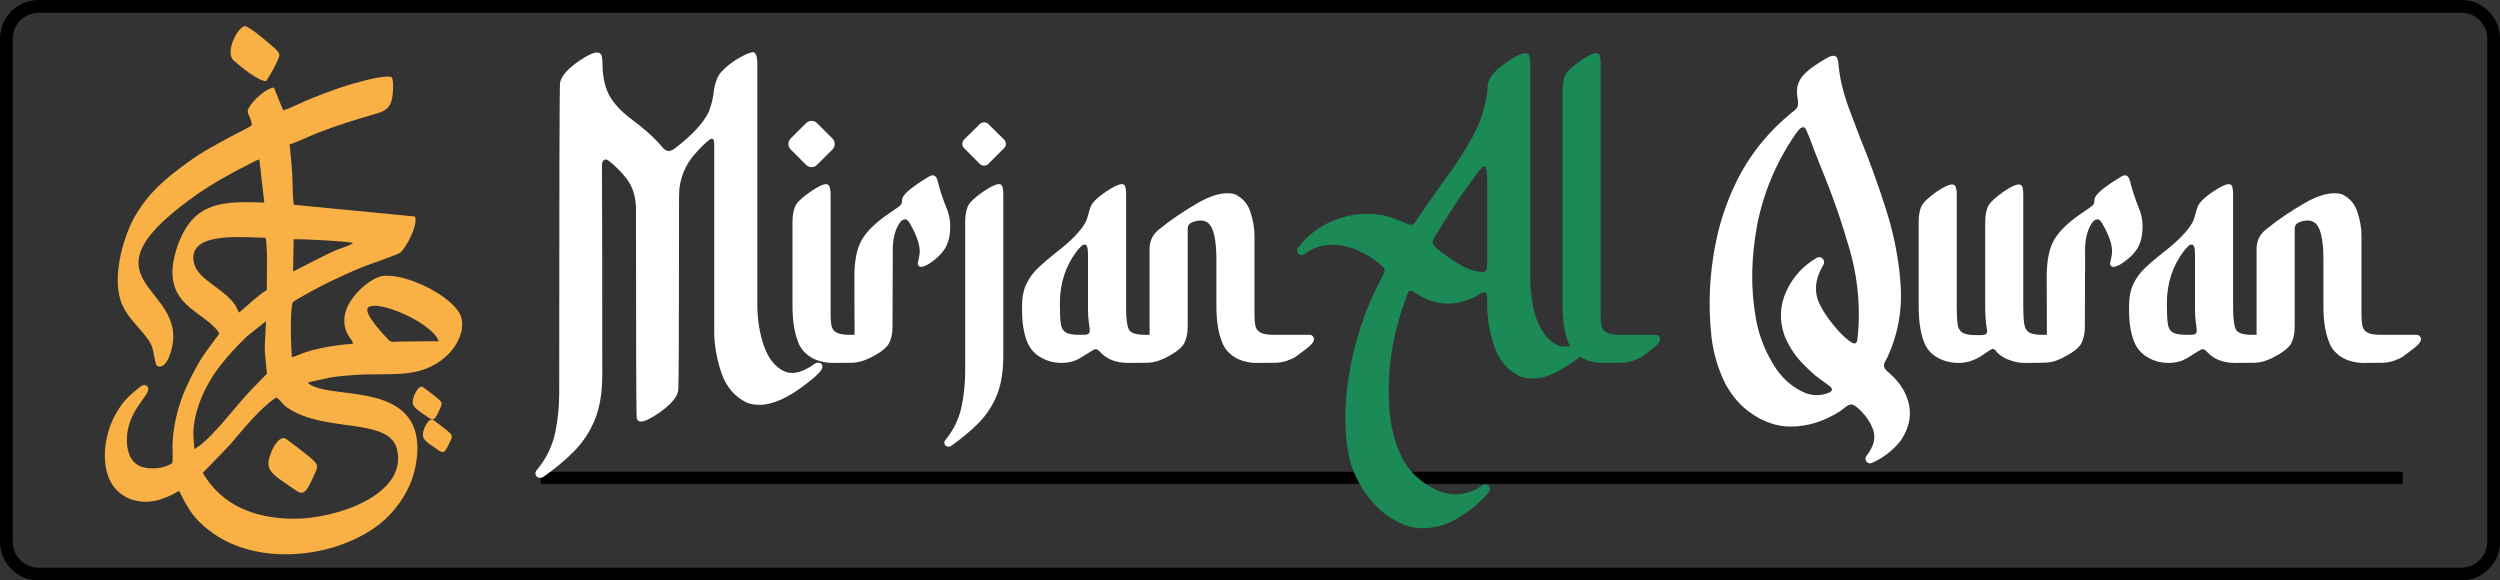 <?xml version="1.0" encoding="UTF-8"?>
<!DOCTYPE svg PUBLIC "-//W3C//DTD SVG 1.1//EN" "http://www.w3.org/Graphics/SVG/1.1/DTD/svg11.dtd">
<!-- Creator: CorelDRAW 2020 (64-Bit) -->
<svg xmlns="http://www.w3.org/2000/svg" xml:space="preserve" width="22.93in" height="5.324in" version="1.1" style="shape-rendering:geometricPrecision; text-rendering:geometricPrecision; image-rendering:optimizeQuality; fill-rule:evenodd; clip-rule:evenodd"
viewBox="0 0 21038.41 4884.83"
 xmlns:xlink="http://www.w3.org/1999/xlink"
 xmlns:xodm="http://www.corel.com/coreldraw/odm/2003">
 <rect x="0" y="0" width="21038.41" height="4884.83" fill="#333333" stroke="none"/>
 <defs>
  <style type="text/css">
   <![CDATA[
    .str1 {stroke:black;stroke-width:101.94;stroke-miterlimit:22.926}
    .str0 {stroke:black;stroke-width:107.03;stroke-linejoin:round;stroke-miterlimit:22.926}
    .fil1 {fill:none}
    .fil0 {fill:#F9B145}
    .fil3 {fill:#1B8A57;fill-rule:nonzero}
    .fil2 {fill:white;fill-rule:nonzero}
   ]]>
  </style>
 </defs>
 <g id="Layer_x0020_1">
  <g id="_2696052836080">
   <g>
    <path class="fil0" d="M2456.02 3004.42c-7.39,-96.52 -17.76,-387.45 7.96,-461.18 11.63,-15.74 246.89,-141.49 282.66,-158.85 97.26,-47.19 199.62,-94.5 304.37,-137.25 54.37,-22.19 289.88,-100.9 318.91,-122.56 37.82,-28.2 152.2,-223.64 122.14,-302.71l-1018.8 -98.55c-12.86,-61.12 -9.29,-186.84 -13.68,-257.42 -5.19,-83.36 -14.46,-166.57 -22.42,-250.67 64.43,-18.9 158.22,-66.63 230.72,-94.91 181.23,-70.69 315.95,-110.63 500.95,-165.09 91.96,-27.07 130.87,-58.85 138.64,-195.52 1.31,-23.08 1.53,-54.82 -1.94,-77.51 -5.49,-35.93 -7.11,-38.29 -44.65,-37.84 -98,1.16 -311.76,63.74 -401.37,94.4 -84.97,29.07 -162.93,58.29 -242.36,90.72 -72.38,29.55 -164.95,77.51 -232.82,99.24 -8.31,-10.28 -66.57,-163.22 -78.64,-191.43 -59.55,2.61 -144.08,83.84 -170.48,114.01 -94.97,108.55 -28.22,92.78 -15.16,202.41 -29.27,22.67 -100.94,54.02 -140.18,75.64 -155.16,85.49 -257.88,132.95 -408.1,242.72 -176.74,129.15 -313.62,241.81 -430.3,437.51 -94.87,159.12 -195.44,487.71 -129.63,709.78 49.56,167.27 203.78,260.61 263.07,387.18 19.29,41.17 26.29,149.18 45.32,171.48 87.93,46.96 139.73,-162.28 138.49,-250.44 -6.26,-444.29 -781.02,-505.63 212.28,-1201.51 85.9,-60.18 275.93,-171.3 376.82,-219.57 42.79,-20.47 91.39,-51.03 134.47,-65.86l41.72 363.71c-339.74,-10.88 -607.69,-17.61 -737.63,388.1 -154.38,482.02 239.27,519.16 359.06,711.93 -8.8,21.65 -115.91,153.01 -155.39,219.71 -133.59,225.7 -219.76,427.45 -238.13,698.41 -3.11,45.93 6.43,145.23 -3.56,174.93 -61.65,45.3 -183.38,57.78 -262.93,28.37 -77.96,-28.81 -114.22,-109.67 -117.62,-207.23 -9.85,-282.21 237.63,-410.46 167.9,-471.33 -28.76,-21.71 -58.63,10.35 -78.63,26.15 -76.27,60.29 -126.53,110.82 -181.33,206.17 -133.98,233.09 -151.4,625.04 127.7,721.98 157.62,54.74 291.97,-7.69 403.82,-70.49 82.28,167.82 134.1,243.34 263.23,340.76 389.68,293.98 1029.11,230.69 1405.03,-47.36 102.81,-76.04 205.8,-194.11 271.13,-340.88 61.46,-138.06 99.15,-362.07 24.05,-513.92 -164.13,-331.87 -732.76,-217.33 -879.39,-346.98 5.3,-3.57 0.99,-2.41 16.26,-8.67l172.52 -37.38c70.42,-10.81 145.12,-17.79 216.43,-22.24 144.56,-9.03 328.02,2.52 462.69,-18.62 340.86,-53.52 497.86,-356.56 402.87,-507.91 -104.64,-166.73 -481.25,-338.31 -655.32,-303.1 -106.41,21.52 -406.26,259.5 -278.6,493.64 15.64,28.68 41.03,49.03 40.86,74.46 -92.56,7.17 -183.96,18.64 -272.46,37.63 -45.32,9.72 -81.57,18.88 -122.65,32.45 -34.28,11.32 -89.17,38.48 -117.89,41.42zm515.73 -959.13c-27.86,20.4 -95.12,40.66 -129.94,54.64 -101.1,40.59 -367.02,182.81 -375.3,185.78l4.53 -271.91c63.35,-4.04 460.21,16.77 500.72,31.5zm-733.17 657.55c-11.82,270.7 -18.07,174.6 7.57,442.44 -100.88,103.92 -133.03,132.32 -229.82,243.87 -85.19,98.19 -269.09,333.72 -381.59,389.55l-7.65 -122.16c0,-216.68 117.51,-437.68 215.23,-565.18 85.94,-112.13 142.75,-168.72 235.26,-260.41l160.99 -128.11zm-116.58 -168.37l-109.49 96.1c-13.58,-16.96 -20.22,-45.99 -36.66,-68.42 -110.06,-150.09 -325.15,-211.63 -347.21,-365.73 -35.79,-250.14 411.82,-197.43 607.3,-195.58 17.9,116.69 9.01,313.2 8.95,440.03 -36.27,18.77 -90.68,66.57 -122.9,93.6zm228.44 830.77c26.6,24.82 33.04,42.18 71.25,67.98 315.75,213.26 857.44,75.31 920.15,350.45 86.88,381.17 -511.16,581.73 -864.55,581.64 -325.91,-0.09 -607.92,-106.9 -771.23,-386.5 12.15,-9.97 25.68,-27.09 39.21,-39.31l190.56 -197.11c102.71,-122.68 257.84,-312.24 386.52,-396.31 22.8,8.72 4.35,-2.98 28.08,19.16zm1002.09 -490.39c-52.16,2.02 -60.25,9.49 -88.35,-20.72 -17.22,-18.52 -212.67,-218.13 -166.94,-265.7 69.18,-71.97 538.73,122.41 595.06,283.64 -74.45,0.82 -149.07,-1.28 -223.47,1.15 -38.87,1.27 -77.55,0.14 -116.3,1.64z"/>
    <path class="fil0" d="M1967.68 509.91c47.46,42.93 207.54,175.45 272.01,172.57 24.91,-40.21 53.34,-82.28 78.37,-136.4 38.63,-83.53 51.61,-85.26 -6.77,-139.79 -30.26,-28.27 -214.1,-188.32 -251.31,-186.15 -54.53,3.18 -173.12,216.66 -92.3,289.77z"/>
    <path class="fil0" d="M2501.66 3763.96c-24.76,-19.4 -38.82,-29.72 -62.21,-46.36 -30.71,-21.86 -42.62,-43 -78.39,-23.53 -34.93,19.01 -67.95,79.4 -86.42,131.8 -43.03,122.11 3.05,157.43 149.32,255.74 119.01,79.99 129.92,118.89 218.69,-81.43 43.76,-98.75 50.24,-86.34 -141,-236.2z"/>
    <path class="fil0" d="M3617.58 3300.83c-14.77,-11.58 -23.17,-17.73 -37.11,-27.67 -18.33,-13.04 -25.44,-25.65 -46.77,-14.04 -20.85,11.35 -40.55,47.37 -51.56,78.64 -25.68,72.86 1.82,93.93 89.09,152.59 71.01,47.72 77.52,70.94 130.48,-48.59 26.11,-58.92 29.98,-51.51 -84.13,-140.93z"/>
    <path class="fil0" d="M3703.03 3576.4c-14.77,-11.58 -23.17,-17.73 -37.12,-27.67 -18.32,-13.04 -25.43,-25.65 -46.77,-14.04 -20.84,11.35 -40.54,47.37 -51.56,78.64 -25.68,72.86 1.82,93.93 89.09,152.59 71.01,47.72 77.52,70.94 130.48,-48.59 26.11,-58.92 29.98,-51.51 -84.13,-140.93z"/>
   </g>
   <g>
    <path class="fil1 str0" d="M324.86 53.52l20388.69 0c149.24,0 271.34,122.1 271.34,271.34l0 4235.11c0,149.24 -122.1,271.34 -271.34,271.34l-20388.69 0c-149.24,0 -271.34,-122.1 -271.34,-271.34l0 -4235.11c0,-149.24 122.1,-271.34 271.34,-271.34z"/>
   </g>
   <line class="fil1 str1" x1="4550.53" y1="4021.02" x2="20220.3" y2= "4021.02" />
   <g id="_2696052836128">
    <path class="fil2" d="M4550.53 4021.02c-15.16,0 -26.1,-3.79 -33.26,-10.95 -7.57,-7.58 -11.36,-15.99 -11.36,-26.1 0,-9.68 3.37,-18.94 10.1,-26.94 80.4,-95.56 133.02,-203.33 157.86,-323.3 21.05,-105.24 31.99,-211.32 31.99,-318.25 0,-1716.68 2.52,-2589.75 7.16,-2619.22 10.1,-55.99 64.41,-117.45 162.92,-185.22 67.35,-45.88 116.61,-69.04 148.18,-69.04 16.42,0 28.2,6.74 35.78,19.78 7.16,13.05 10.95,49.25 10.95,108.61 5.05,100.19 26.1,182.28 63.98,245.42 37.89,63.14 97.24,125.45 177.65,186.07 117.03,87.14 204.59,167.12 263.94,239.53 16.42,19.78 33.68,29.46 51.78,29.46 16.42,0 37.89,-10.52 64.41,-31.99 136.39,-106.92 226.9,-205.43 271.1,-295.94 18.1,-44.62 31.15,-93.03 39.57,-145.65 9.68,-93.87 33.68,-159.54 71.57,-197.43 55.99,-58.94 127.13,-108.19 214.69,-147.76 21.05,-8.42 37.47,-12.63 49.25,-12.63 22.73,3.37 34.52,36.2 34.52,98.92l0 2039.98c1.68,121.66 20.63,233.21 56.41,335.09 36.21,102.29 90.51,171.33 162.92,207.53 23.15,11.36 47.57,17.26 74.09,17.26 55.99,0 119.98,-26.52 192.38,-79.14 6.74,-5.05 13.89,-7.16 22.31,-7.16 26.1,0 39.57,12.21 39.57,36.62 0,26.52 -47.15,74.93 -141.02,145.66 -149.44,115.34 -279.52,172.59 -389.39,172.59 -36.2,0 -70.72,-5.47 -103.56,-17.26 -105.24,-50.94 -177.65,-135.97 -217.22,-255.1 -39.57,-119.13 -59.35,-234.05 -59.35,-344.35l0 -1576.08c0,-31.15 -6.32,-46.73 -19.79,-46.73 -16.42,0 -57.25,35.36 -122.92,106.08 -102.29,106.92 -153.23,231.95 -153.23,375.08 0,1065.46 -2.52,1612.28 -7.16,1640.07 -10.1,55.99 -64.41,118.29 -162.91,187.33 -70.72,47.99 -120.81,71.57 -150.28,71.57 -19.78,0 -31.99,-9.26 -35.78,-28.2 -4.21,-18.94 -6.31,-604.92 -6.31,-1757.52 0,-103.56 -27.36,-190.7 -81.25,-261.42 -41.25,-52.62 -89.66,-101.03 -145.65,-145.66 -10.1,-8 -18.94,-12.21 -27.36,-12.21 -21.05,0 -31.99,17.26 -31.99,51.78 1.68,434.01 2.52,1021.25 2.52,1761.3 0,147.76 -20.63,272.36 -61.46,373.39 -41.26,101.45 -99.35,189.86 -173.86,266.47 -74.93,76.62 -163.33,150.28 -265.21,221 -6.74,2.95 -12.63,4.63 -17.26,4.63zm2279.08 -2614.59c-16.42,0 -31.15,-5.47 -44.2,-17.26l-133.45 -133.02c-11.36,-13.05 -17.26,-27.79 -17.26,-44.62 0,-16.42 5.9,-31.15 17.26,-44.2l133.45 -133.02c13.05,-11.79 27.78,-17.26 44.2,-17.26 16.42,0 31.15,5.47 44.2,17.26l133.44 133.02c11.37,13.05 17.26,27.79 17.26,44.2 0,16.84 -5.89,31.57 -17.26,44.62l-133.44 133.02c-13.05,11.79 -27.79,17.26 -44.2,17.26zm160.39 1245.63c0,28.2 2.11,55.57 5.9,82.93 4.21,26.94 17.68,47.57 39.57,61.46 22.31,13.89 59.78,21.05 112.4,21.05l305.62 0c16.42,0 28.2,8 34.52,24.42l2.52 12.63c0,21.47 -21.47,48.41 -65.25,81.25 -43.78,32.84 -72.83,54.73 -87.56,65.25 -14.73,10.95 -38.73,21.89 -71.57,33.68 -32.84,11.36 -65.67,17.68 -98.51,18.1 -32.84,0.84 -87.98,1.26 -165.44,1.26 -34.52,0 -72.41,-5.89 -113.24,-18.52 -41.26,-12.21 -77.46,-33.26 -108.61,-62.73 -29.46,-26.1 -50.94,-58.51 -64.41,-96.4 -31.15,-77.03 -46.73,-178.06 -46.73,-303.09l0 -703.01c0,-52.62 7.16,-96.4 21.05,-130.92 13.89,-34.52 57.25,-76.19 129.66,-125.87 62.3,-42.52 106.08,-63.98 130.5,-63.98 16.42,0 27.36,8.42 31.99,24.83 5.05,16.42 7.57,37.05 7.57,61.46l0 1016.2zm234.48 389.81c-14.73,0 -24.42,-8 -28.63,-24.42 -3.79,-16.84 -5.89,-246.69 -5.89,-690.8 0,-130.08 19.78,-230.69 58.93,-302.25 39.57,-71.56 111.13,-143.55 214.69,-215.95 69.04,-45.88 107.77,-73.67 116.19,-83.77 8,-9.68 12.21,-24.42 12.21,-44.2 0,-39.57 74.09,-103.56 221.85,-192.38 13.05,-8.42 24.84,-12.63 34.52,-12.63 19.78,0 33.68,15.15 42.1,44.62 14.73,67.35 42.52,151.97 83.77,253.84 14.73,41.26 22.31,85.04 22.31,130.92 0,75.77 -14.73,138.07 -44.62,187.33 -32.84,50.94 -82.09,96.4 -147.75,135.97 -19.79,9.68 -34.94,15.58 -45.89,17.26 -10.53,1.26 -19.37,-0.84 -26.94,-7.58 -7.57,-6.73 -9.68,-17.26 -6.31,-31.99 3.37,-14.73 6.74,-30.31 10.1,-47.15 3.37,-14.73 4.63,-29.47 4.63,-44.2 0,-59.36 -26.94,-136.39 -81.25,-231.95 -14.73,-24.42 -27.78,-37.04 -39.57,-37.04 -18.1,0 -34.52,10.95 -49.25,31.99 -39.57,61.04 -58.51,139.76 -56.83,237l0 54.3 -2.1 582.19c0,52.62 -9.26,97.24 -27.36,134.29 -18.1,37.04 -63.99,75.35 -138.08,114.5 -52.62,28.2 -93.03,42.1 -120.81,42.1zm757.31 717.74c-3.37,0 -9.68,-2.11 -19.79,-5.9 -9.68,-4.21 -14.73,-14.73 -14.73,-31.15 0,-8 3.37,-15.58 10.1,-21.89 69.04,-84.19 114.08,-178.49 135.55,-283.73 19.78,-97.24 29.46,-194.91 29.46,-293.83l0 -1252.79c0,-52.62 7.16,-96.4 21.05,-130.92 13.89,-34.52 57.25,-76.19 129.66,-125.87 62.3,-42.52 106.5,-63.98 133.02,-63.98 16.42,0 26.52,8.42 30.73,24.83 4.21,16.42 6.31,37.05 6.31,61.46l0 1359.29c0,131.34 -18.1,241.63 -54.3,330.45 -36.2,88.82 -87.14,166.28 -152.81,233.21 -66.09,66.51 -143.13,130.92 -231.95,193.64 -8.42,4.63 -15.58,7.16 -22.31,7.16zm300.99 -2365.38c-13.05,0 -25.68,-5.05 -37.04,-14.73l-133.02 -133.44c-10.1,-9.68 -14.73,-21.05 -14.73,-34.52 0,-13.05 4.63,-25.26 14.73,-36.62l133.02 -130.92c11.37,-9.68 24,-14.73 37.04,-14.73 13.05,0 24.84,5.05 34.52,14.73l133.02 130.92c10.1,11.36 15.16,23.57 15.16,36.62 0,13.47 -5.05,24.83 -15.16,34.52l-133.02 133.44c-9.68,9.68 -21.47,14.73 -34.52,14.73zm836.03 1423.27c19.78,0 33.26,-2.95 40.83,-8.84 7.58,-5.47 10.95,-14.32 10.95,-25.68 0,-11.37 -2.1,-33.68 -7.16,-66.51 -5.05,-32.84 -7.58,-73.25 -7.58,-120.82l0 -454.22c0,-55.57 -8.84,-83.77 -26.94,-83.77 -3.37,0 -8.84,1.26 -15.99,3.79 -7.58,2.52 -23.58,18.52 -48.41,47.99 -96.82,126.71 -145.23,274.05 -145.23,441.59 0,77.46 2.52,133.87 7.16,170.07 5.05,36.2 18.52,61.46 40.83,75.35 22.31,13.89 59.78,21.05 112.4,21.05l39.15 0zm377.6 236.58c-103.56,0 -182.7,-30.31 -237,-90.93 -14.73,-16.42 -27.79,-24.84 -39.15,-24.84 -8.42,0 -24.84,8.42 -49.68,24.84 -57.25,37.47 -98.51,61.46 -122.92,71.14 -37.89,13.47 -75.77,19.78 -113.66,19.78 -34.52,0 -69.04,-4.63 -103.56,-14.73 -92.19,-29.46 -153.65,-82.93 -185.22,-160.38 -29.47,-70.72 -44.2,-160.39 -44.2,-268.58l0 -34.52c0,-74.09 12.21,-136.81 37.05,-187.75 24.42,-50.94 58.09,-96.4 101.03,-136.81 42.94,-40.41 90.51,-80.82 143.13,-122.08 126.71,-96.82 210.48,-182.28 251.74,-256.36 9.68,-16.42 19.36,-45.46 29.46,-86.3l12.21 -39.57c10.1,-36.2 53.46,-80.82 130.92,-133.45 62.3,-42.52 107.77,-63.98 135.55,-63.98 14.73,0 24.42,8.42 28.2,24.83 4.21,16.42 6.31,37.05 6.31,61.46l0 959.79c0,85.46 7.58,143.55 22.31,175.12 14.73,31.15 59.78,46.73 135.55,46.73l306.04 0c16.42,0 27.79,8 34.52,24.42l2.11 12.63c0,21.47 -21.47,48.41 -65.25,81.25 -43.36,32.84 -72.83,54.73 -87.56,65.25 -14.73,10.95 -38.73,21.89 -71.57,33.68 -32.84,11.36 -65.67,17.68 -98.51,18.1 -32.83,0.84 -85.45,1.26 -157.86,1.26zm740.05 -868.02c0,-141.44 -16.42,-237 -49.25,-286.25 -19.78,-29.47 -47.99,-44.2 -84.19,-44.2 -22.73,0 -48.41,5.47 -76.2,17.26 -21.47,11.36 -31.99,27.78 -31.99,49.25l0 828.87c0,52.62 -9.26,97.24 -27.36,134.29 -18.1,37.04 -63.99,75.35 -138.08,114.5 -52.62,28.2 -93.03,42.1 -120.81,42.1 -14.73,0 -24.42,-8 -28.63,-24.42 -3.79,-16.84 -5.89,-37.05 -5.89,-61.88l0 -863.39c0,-65.67 26.94,-119.97 81.24,-162.91 92.19,-75.35 200.8,-149.44 325.83,-221.85 95.14,-54.3 178.06,-81.25 248.79,-81.25 21.47,0 41.26,2.53 59.36,7.16 65.67,29.89 110.29,79.56 133.02,149.44 23.15,69.88 34.52,136.81 34.52,200.8l0 668.49c0,28.2 2.1,55.57 6.31,82.93 4.21,26.94 17.26,47.57 39.57,61.46 22.31,13.89 59.36,21.05 111.98,21.05l306.04 0c16.42,0 27.78,8 34.52,24.42l2.52 12.63c0,21.47 -21.89,48.41 -65.25,81.25 -43.78,32.84 -72.83,54.73 -87.56,65.25 -15.16,10.95 -38.73,21.89 -71.57,33.68 -32.84,11.36 -66.09,17.68 -98.92,18.1 -32.84,0.84 -87.98,1.26 -165.02,1.26 -34.52,0 -72.41,-5.89 -113.66,-18.52 -40.83,-12.21 -77.04,-33.26 -108.61,-62.73 -29.47,-26.1 -50.94,-58.51 -63.99,-96.4 -31.15,-77.03 -46.73,-178.06 -46.73,-303.09l0 -387.29zm4508.92 103.56c-1.68,136.39 8.84,269 31.99,396.97 23.15,128.39 70.3,253 141.87,373.81 71.56,120.82 165.86,204.17 282.47,250.47 65.67,21.47 129.65,18.95 192.38,-7.57 14.73,-8 22.31,-16.42 22.31,-24.42 0,-8.42 -4.63,-16.42 -13.89,-24.84 -8.84,-8.42 -37.47,-29.05 -85.04,-62.72 -47.57,-33.68 -101.03,-82.51 -160.38,-145.65 -58.94,-63.57 -106.08,-137.65 -140.6,-223.11 -44.2,-126.71 -38.73,-250.47 15.99,-371.29 55.15,-120.81 141.03,-215.11 258.05,-282.47 18.1,-8.42 33.68,-5.9 46.73,7.16l2.52 2.52c6.74,6.74 10.1,14.73 10.95,23.57 0.84,8.84 -1.26,17.68 -5.9,26.1 -74.09,122.92 -82.51,238.26 -24.83,345.19 29.46,55.99 64.83,108.61 106.08,157.86 36.21,45.88 71.57,83.77 106.08,113.24 34.52,29.89 58.51,45.04 71.56,45.89 13.05,0.84 21.47,-7.16 24.84,-23.57 2.95,-16.42 5.47,-37.04 7.16,-61.46 1.68,-24.83 3.37,-47.99 5.05,-69.04 9.68,-217.21 -15.58,-431.07 -76.62,-641.55 -67.35,-233.63 -146.92,-461.37 -239.11,-683.22 -36.2,-90.51 -70.72,-180.17 -103.56,-269 -3.37,-4.63 -5.9,-9.68 -7.58,-14.73 -5.05,-16.42 -10.95,-30.73 -18.52,-42.93 -7.16,-12.63 -17.68,-16.42 -30.73,-12.63 -13.05,4.21 -31.15,22.73 -54.3,55.57 -157.86,228.59 -264.79,479.48 -320.77,752.26 -26.1,136.81 -40.83,273.2 -44.2,409.59zm961.9 1546.62c59.36,-75.77 78.72,-146.49 58.09,-212.16 -20.63,-65.67 -63.15,-128.39 -127.13,-187.33 -26.52,-24.83 -47.99,-35.36 -65.25,-32.41 -17.26,3.37 -34.94,13.47 -53.04,29.89 -10.1,8 -20.63,16.42 -31.99,24.42 -136.81,87.14 -275.73,130.92 -417.17,130.92 -141.44,0 -274.47,-54.31 -399.49,-162.92 -80.4,-74.09 -142.71,-164.59 -186.07,-272.36 -43.78,-107.76 -71.14,-215.95 -82.93,-324.56 -27.79,-256.37 -17.26,-512.31 32.41,-767 40.84,-215.53 114.08,-420.12 219.32,-614.18 106.92,-189.01 244.16,-352.76 412.12,-490.84 6.31,-5.05 12.21,-10.1 17.26,-14.73 18.1,-11.79 31.15,-23.99 39.15,-37.04 8.42,-13.05 10.95,-33.68 7.58,-61.88 -1.68,-4.63 -2.52,-9.68 -2.52,-14.73 -5.05,-31.15 -6.31,-59.78 -3.79,-86.3 2.52,-26.1 13.05,-54.31 31.15,-83.77 22.73,-32.84 56.41,-64.83 101.03,-96.4 44.2,-31.15 84.61,-56.41 120.81,-76.19 21.47,-11.79 38.73,-17.26 51.78,-17.26 9.68,0 18.52,3.37 25.68,9.68 7.58,6.74 13.05,24.84 16.42,54.31 9.68,116.61 39.15,242.47 88.4,377.6 28.2,75.35 58.51,156.18 91.35,241.63 79.14,192.38 152.81,395.28 221,609.13 68.2,213.85 109.03,426.43 123.34,637.76 13.89,211.32 -21.89,410.44 -107.34,598.19 -5.05,11.37 -10.1,21.05 -14.73,29.47 -13.47,19.78 -19.37,37.47 -18.52,53.04 0.85,15.58 15.16,34.94 42.94,58.09 90.51,77.03 146.5,166.7 167.97,268.57 4.63,23.15 7.16,47.15 7.16,71.57 0,77.46 -26.1,154.49 -78.72,231.95 -64.41,80.4 -143.97,142.29 -239.53,184.8 -18.1,8.42 -33.68,5.05 -46.72,-9.68 -11.37,-16.42 -11.37,-32.84 0,-49.25zm1334.45 -782.15l-2.52 0c-34.52,0 -68.2,-4.63 -101.45,-14.73 -57.25,-16.41 -102.72,-42.52 -135.55,-78.72 -11.36,-16.42 -22.31,-24.84 -31.99,-24.84 -8.42,0 -42.93,21.47 -103.56,63.99 -59.36,36.2 -120.81,54.3 -185.22,54.3 -34.52,0 -69.88,-4.63 -106.08,-14.73 -91.77,-27.78 -153.23,-80.82 -183.54,-159.12 -30.31,-77.88 -45.46,-179.33 -45.46,-304.36l0 -705.53c0,-52.62 6.74,-95.98 20.63,-129.65 14.31,-33.68 57.25,-75.77 129.65,-127.13 60.62,-40.83 104.4,-61.46 130.5,-61.46 16.84,0 27.36,8.42 32.41,24.83 4.63,16.42 7.16,37.05 7.16,61.46l0 940.01c0,62.3 2.1,110.71 6.31,145.23 4.21,34.52 17.26,59.36 39.57,74.09 21.89,14.73 59.36,22.31 111.98,22.31l44.62 0c29.47,0 45.89,-5.89 49.25,-17.26 3.37,-5.05 5.05,-10.95 5.05,-17.26l-5.05 -24.84c-8.42,-54.3 -12.21,-115.76 -12.21,-184.8l0 -705.53c0,-52.62 7.16,-95.98 21.89,-129.65 15.15,-33.68 58.51,-75.77 130.92,-127.13 60.62,-40.83 103.56,-61.46 128.39,-61.46 18.1,0 29.05,8.42 33.26,24.83 3.79,16.42 5.89,37.05 5.89,61.46l0 940.01c0,62.3 2.52,110.71 7.58,145.23 5.05,34.52 18.94,59.36 42.1,74.09 1.26,1.68 2.94,2.52 4.63,2.52 23.15,11.36 57.67,17.26 103.56,17.26l306.04 0c16.42,0 27.78,8 34.52,24.42l2.52 12.63c0,21.47 -21.89,48.41 -65.25,81.25 -43.78,32.84 -72.83,54.73 -87.56,65.25 -15.15,10.95 -38.73,21.89 -71.56,33.68 -33.26,11.36 -66.09,17.26 -98.93,17.26 -32.84,1.26 -87.14,2.1 -162.49,2.1zm216.8 -12.21c-14.73,0 -24.42,-8 -28.63,-24.42 -3.79,-16.84 -5.89,-246.69 -5.89,-690.8 0,-130.08 19.78,-230.69 58.93,-302.25 39.57,-71.56 111.13,-143.55 214.69,-215.95 69.04,-45.88 107.77,-73.67 116.19,-83.77 8,-9.68 12.21,-24.42 12.21,-44.2 0,-39.57 74.09,-103.56 221.85,-192.38 13.05,-8.42 24.84,-12.63 34.52,-12.63 19.78,0 33.68,15.15 42.1,44.62 14.73,67.35 42.52,151.97 83.77,253.84 14.73,41.26 22.31,85.04 22.31,130.92 0,75.77 -14.73,138.07 -44.62,187.33 -32.84,50.94 -82.09,96.4 -147.75,135.97 -19.79,9.68 -34.94,15.58 -45.89,17.26 -10.53,1.26 -19.37,-0.84 -26.94,-7.58 -7.57,-6.73 -9.68,-17.26 -6.31,-31.99 3.37,-14.73 6.74,-30.31 10.1,-47.15 3.37,-14.73 4.63,-29.47 4.63,-44.2 0,-59.36 -26.94,-136.39 -81.25,-231.95 -14.73,-24.42 -27.78,-37.04 -39.57,-37.04 -18.1,0 -34.52,10.95 -49.25,31.99 -39.57,61.04 -58.51,139.76 -56.83,237l0 54.3 -2.1 582.19c0,52.62 -9.26,97.24 -27.36,134.29 -18.1,37.04 -63.99,75.35 -138.08,114.5 -52.62,28.2 -93.03,42.1 -120.81,42.1zm1176.17 -224.37c19.78,0 33.26,-2.95 40.83,-8.84 7.58,-5.47 10.95,-14.32 10.95,-25.68 0,-11.37 -2.1,-33.68 -7.16,-66.51 -5.05,-32.84 -7.58,-73.25 -7.58,-120.82l0 -454.22c0,-55.57 -8.84,-83.77 -26.94,-83.77 -3.37,0 -8.84,1.26 -15.99,3.79 -7.58,2.52 -23.58,18.52 -48.41,47.99 -96.82,126.71 -145.23,274.05 -145.23,441.59 0,77.46 2.52,133.87 7.16,170.07 5.05,36.2 18.52,61.46 40.83,75.35 22.31,13.89 59.78,21.05 112.4,21.05l39.15 0zm377.6 236.58c-103.56,0 -182.7,-30.31 -237,-90.93 -14.73,-16.42 -27.79,-24.84 -39.15,-24.84 -8.42,0 -24.84,8.42 -49.68,24.84 -57.25,37.47 -98.51,61.46 -122.92,71.14 -37.89,13.47 -75.77,19.78 -113.66,19.78 -34.52,0 -69.04,-4.63 -103.56,-14.73 -92.19,-29.46 -153.65,-82.93 -185.22,-160.38 -29.47,-70.72 -44.2,-160.39 -44.2,-268.58l0 -34.52c0,-74.09 12.21,-136.81 37.05,-187.75 24.42,-50.94 58.09,-96.4 101.03,-136.81 42.94,-40.41 90.51,-80.82 143.13,-122.08 126.71,-96.82 210.48,-182.28 251.74,-256.36 9.68,-16.42 19.36,-45.46 29.46,-86.3l12.21 -39.57c10.1,-36.2 53.46,-80.82 130.92,-133.45 62.3,-42.52 107.77,-63.98 135.55,-63.98 14.73,0 24.42,8.42 28.2,24.83 4.21,16.42 6.31,37.05 6.31,61.46l0 959.79c0,85.46 7.58,143.55 22.31,175.12 14.73,31.15 59.78,46.73 135.55,46.73l306.04 0c16.42,0 27.79,8 34.52,24.42l2.11 12.63c0,21.47 -21.47,48.41 -65.25,81.25 -43.36,32.84 -72.83,54.73 -87.56,65.25 -14.73,10.95 -38.73,21.89 -71.57,33.68 -32.84,11.36 -65.67,17.68 -98.51,18.1 -32.83,0.84 -85.45,1.26 -157.86,1.26zm740.05 -868.02c0,-141.44 -16.42,-237 -49.25,-286.25 -19.78,-29.47 -47.99,-44.2 -84.19,-44.2 -22.73,0 -48.41,5.47 -76.2,17.26 -21.47,11.36 -31.99,27.78 -31.99,49.25l0 828.87c0,52.62 -9.26,97.24 -27.36,134.29 -18.1,37.04 -63.99,75.35 -138.08,114.5 -52.62,28.2 -93.03,42.1 -120.81,42.1 -14.73,0 -24.42,-8 -28.63,-24.42 -3.79,-16.84 -5.89,-37.05 -5.89,-61.88l0 -863.39c0,-65.67 26.94,-119.97 81.24,-162.91 92.19,-75.35 200.8,-149.44 325.83,-221.85 95.14,-54.3 178.06,-81.25 248.79,-81.25 21.47,0 41.26,2.53 59.36,7.16 65.67,29.89 110.29,79.56 133.02,149.44 23.15,69.88 34.52,136.81 34.52,200.8l0 668.49c0,28.2 2.1,55.57 6.31,82.93 4.21,26.94 17.26,47.57 39.57,61.46 22.31,13.89 59.36,21.05 111.98,21.05l306.04 0c16.42,0 27.78,8 34.52,24.42l2.52 12.63c0,21.47 -21.89,48.41 -65.25,81.25 -43.78,32.84 -72.83,54.73 -87.56,65.25 -15.16,10.95 -38.73,21.89 -71.57,33.68 -32.84,11.36 -66.09,17.68 -98.92,18.1 -32.84,0.84 -87.98,1.26 -165.02,1.26 -34.52,0 -72.41,-5.89 -113.66,-18.52 -40.83,-12.21 -77.04,-33.26 -108.61,-62.73 -29.47,-26.1 -50.94,-58.51 -63.99,-96.4 -31.15,-77.03 -46.73,-178.06 -46.73,-303.09l0 -387.29z"/>
    <path class="fil3" d="M12878 2356.12c1.69,97.24 13.47,188.17 35.78,274.05 22.31,85.45 60.2,158.7 114.5,219.32 54.3,52.62 110.71,74.51 169.23,65.25 58.09,-8.84 113.66,-34.1 166.28,-74.93 8.42,-6.73 17.26,-9.68 27.36,-8.84 9.68,0.84 18.1,5.47 24.42,13.47 6.73,8.42 10.1,17.26 10.1,27.36 0,9.68 -3.37,18.1 -10.1,24.42 -82.09,85.45 -182.28,160.81 -300.99,226.05 -118.29,64.83 -226.06,79.99 -322.88,45.47 -105.24,-50.94 -177.65,-135.97 -217.21,-255.53 -39.57,-119.13 -59.36,-233.64 -59.36,-343.93l0 -19.78c0,-3.37 0,-18.1 -0.84,-44.2 -0.84,-26.52 -6.31,-40.83 -16,-43.36 -10.1,-2.52 -23.57,1.26 -40.83,11.37 -17.26,9.68 -28.63,16.42 -33.25,19.37 -175.96,92.19 -347.72,83.35 -515.68,-26.94 -23.15,-18.1 -39.15,-23.57 -47.99,-15.99 -9.26,7.57 -17.68,24.42 -26.1,50.51 -4.63,13.05 -8.84,25.68 -12.21,37.05 -23.15,62.3 -43.36,126.71 -61.46,192.38 -61.04,228.59 -84.19,461.38 -69.46,697.95 8.42,151.55 42.1,289.2 101.45,413.39 58.93,124.18 160.39,219.74 303.09,287.1 74.09,29.89 141.02,39.99 201.22,30.73 60.2,-8.84 120.4,-34.1 181.44,-74.93 13.05,-8.42 25.26,-9.68 37.04,-3.79 11.37,5.9 18.52,14.73 21.89,26.94 3.37,12.63 0.84,24.42 -7.16,35.78 -72.4,84.19 -157.86,155.34 -256.79,214.69 -49.25,31.15 -100.19,54.3 -152.81,69.04 -52.62,13.05 -106.93,19.78 -162.92,19.78 -50.94,-1.68 -101.03,-12.21 -150.28,-31.99 -63.98,-26.52 -129.23,-67.36 -194.91,-123.34 -154.49,-151.12 -245.42,-323.3 -272.36,-515.68 -27.36,-192.38 -24.42,-390.23 8.42,-594.4 44.2,-294.25 136.39,-573.77 276.15,-838.56 3.37,-5.05 8.84,-15.15 15.99,-30.73 7.58,-15.58 11.37,-29.46 11.37,-40.83 0,-11.36 -13.47,-26.94 -39.57,-46.73 -67.35,-55.99 -141.44,-99.77 -221.85,-130.92 -162.91,-55.99 -300.99,-39.99 -414.65,47.15 -13.05,8 -25.26,9.68 -37.05,4.63 -11.36,-4.63 -19.36,-13.05 -23.15,-24.42 -4.21,-11.79 -2.11,-23.15 5.89,-34.52 106.93,-135.13 242.9,-223.11 407.07,-263.94 151.54,-37.89 300.14,-26.52 446.64,34.52 24.42,9.68 44.62,18.52 60.2,25.68 15.58,7.58 29.47,10.95 40.84,10.1 11.36,-0.84 22.31,-8 31.99,-21.05l17.26 -24.83c74.09,-109.87 149.86,-218.48 226.9,-325.4 85.45,-113.66 164.59,-234.9 237,-363.71 72.41,-129.23 114.92,-266.05 127.97,-410.86 0,-37.89 11.79,-73.67 34.52,-107.34 23.15,-33.68 67.78,-73.67 133.45,-119.55 63.98,-42.94 109.87,-66.09 136.81,-70.3 26.94,-4.21 43.36,3.79 47.99,23.57 5.05,19.79 7.57,44.2 7.57,73.67l0 1810.56zm-362.87 -821.29c0,-98.51 -8.84,-143.97 -26.94,-135.55 -18.1,8 -46.72,40.84 -86.3,98.51 -57.67,79.14 -111.98,156.18 -162.91,231.95 -58.94,90.5 -115.76,181.85 -170.07,273.62 -13.05,23.15 -15.57,41.26 -7.57,54.31 8.42,13.05 24.84,29.47 49.67,49.25 24.42,19.78 49.25,37.89 73.67,54.3 28.2,21.47 57.67,41.26 88.82,59.36 59.36,36.2 119.13,58.51 180.17,66.51 24.84,3.37 41.26,0.84 49.25,-7.16 8.42,-8.42 12.21,-23.15 12.21,-44.62 0,-21.47 0,-35.36 0,-42.1l0 -658.38zm954.74 1117.23c0,28.2 2.1,55.57 6.31,82.93 4.21,26.94 17.26,47.57 39.57,61.46 21.89,13.89 59.36,21.05 111.98,21.05l306.04 0c16.42,0 27.79,8 34.52,24.42l2.52 12.63c0,21.47 -21.89,48.41 -65.67,81.25 -43.36,32.84 -72.41,54.73 -87.56,65.25 -14.73,10.95 -38.31,21.89 -71.57,33.68 -32.83,11.36 -65.67,17.68 -98.5,18.1 -32.84,0.84 -87.98,1.26 -165.02,1.26 -34.52,0 -72.41,-5.89 -113.66,-18.52 -41.25,-12.21 -77.46,-33.26 -108.61,-62.73 -29.47,-26.1 -50.94,-58.51 -63.99,-96.4 -31.15,-77.03 -46.73,-178.06 -46.73,-303.09l0 -1805.51c0,-52.62 6.74,-96.4 20.63,-130.92 14.31,-34.52 57.25,-76.19 129.65,-125.87 62.3,-42.52 106.93,-63.98 133.02,-63.98 16.42,0 26.94,8.42 31.15,24.83 3.79,16.42 5.9,37.05 5.9,61.46l0 2118.7z"/>
   </g>
  </g>
 </g>
</svg>
